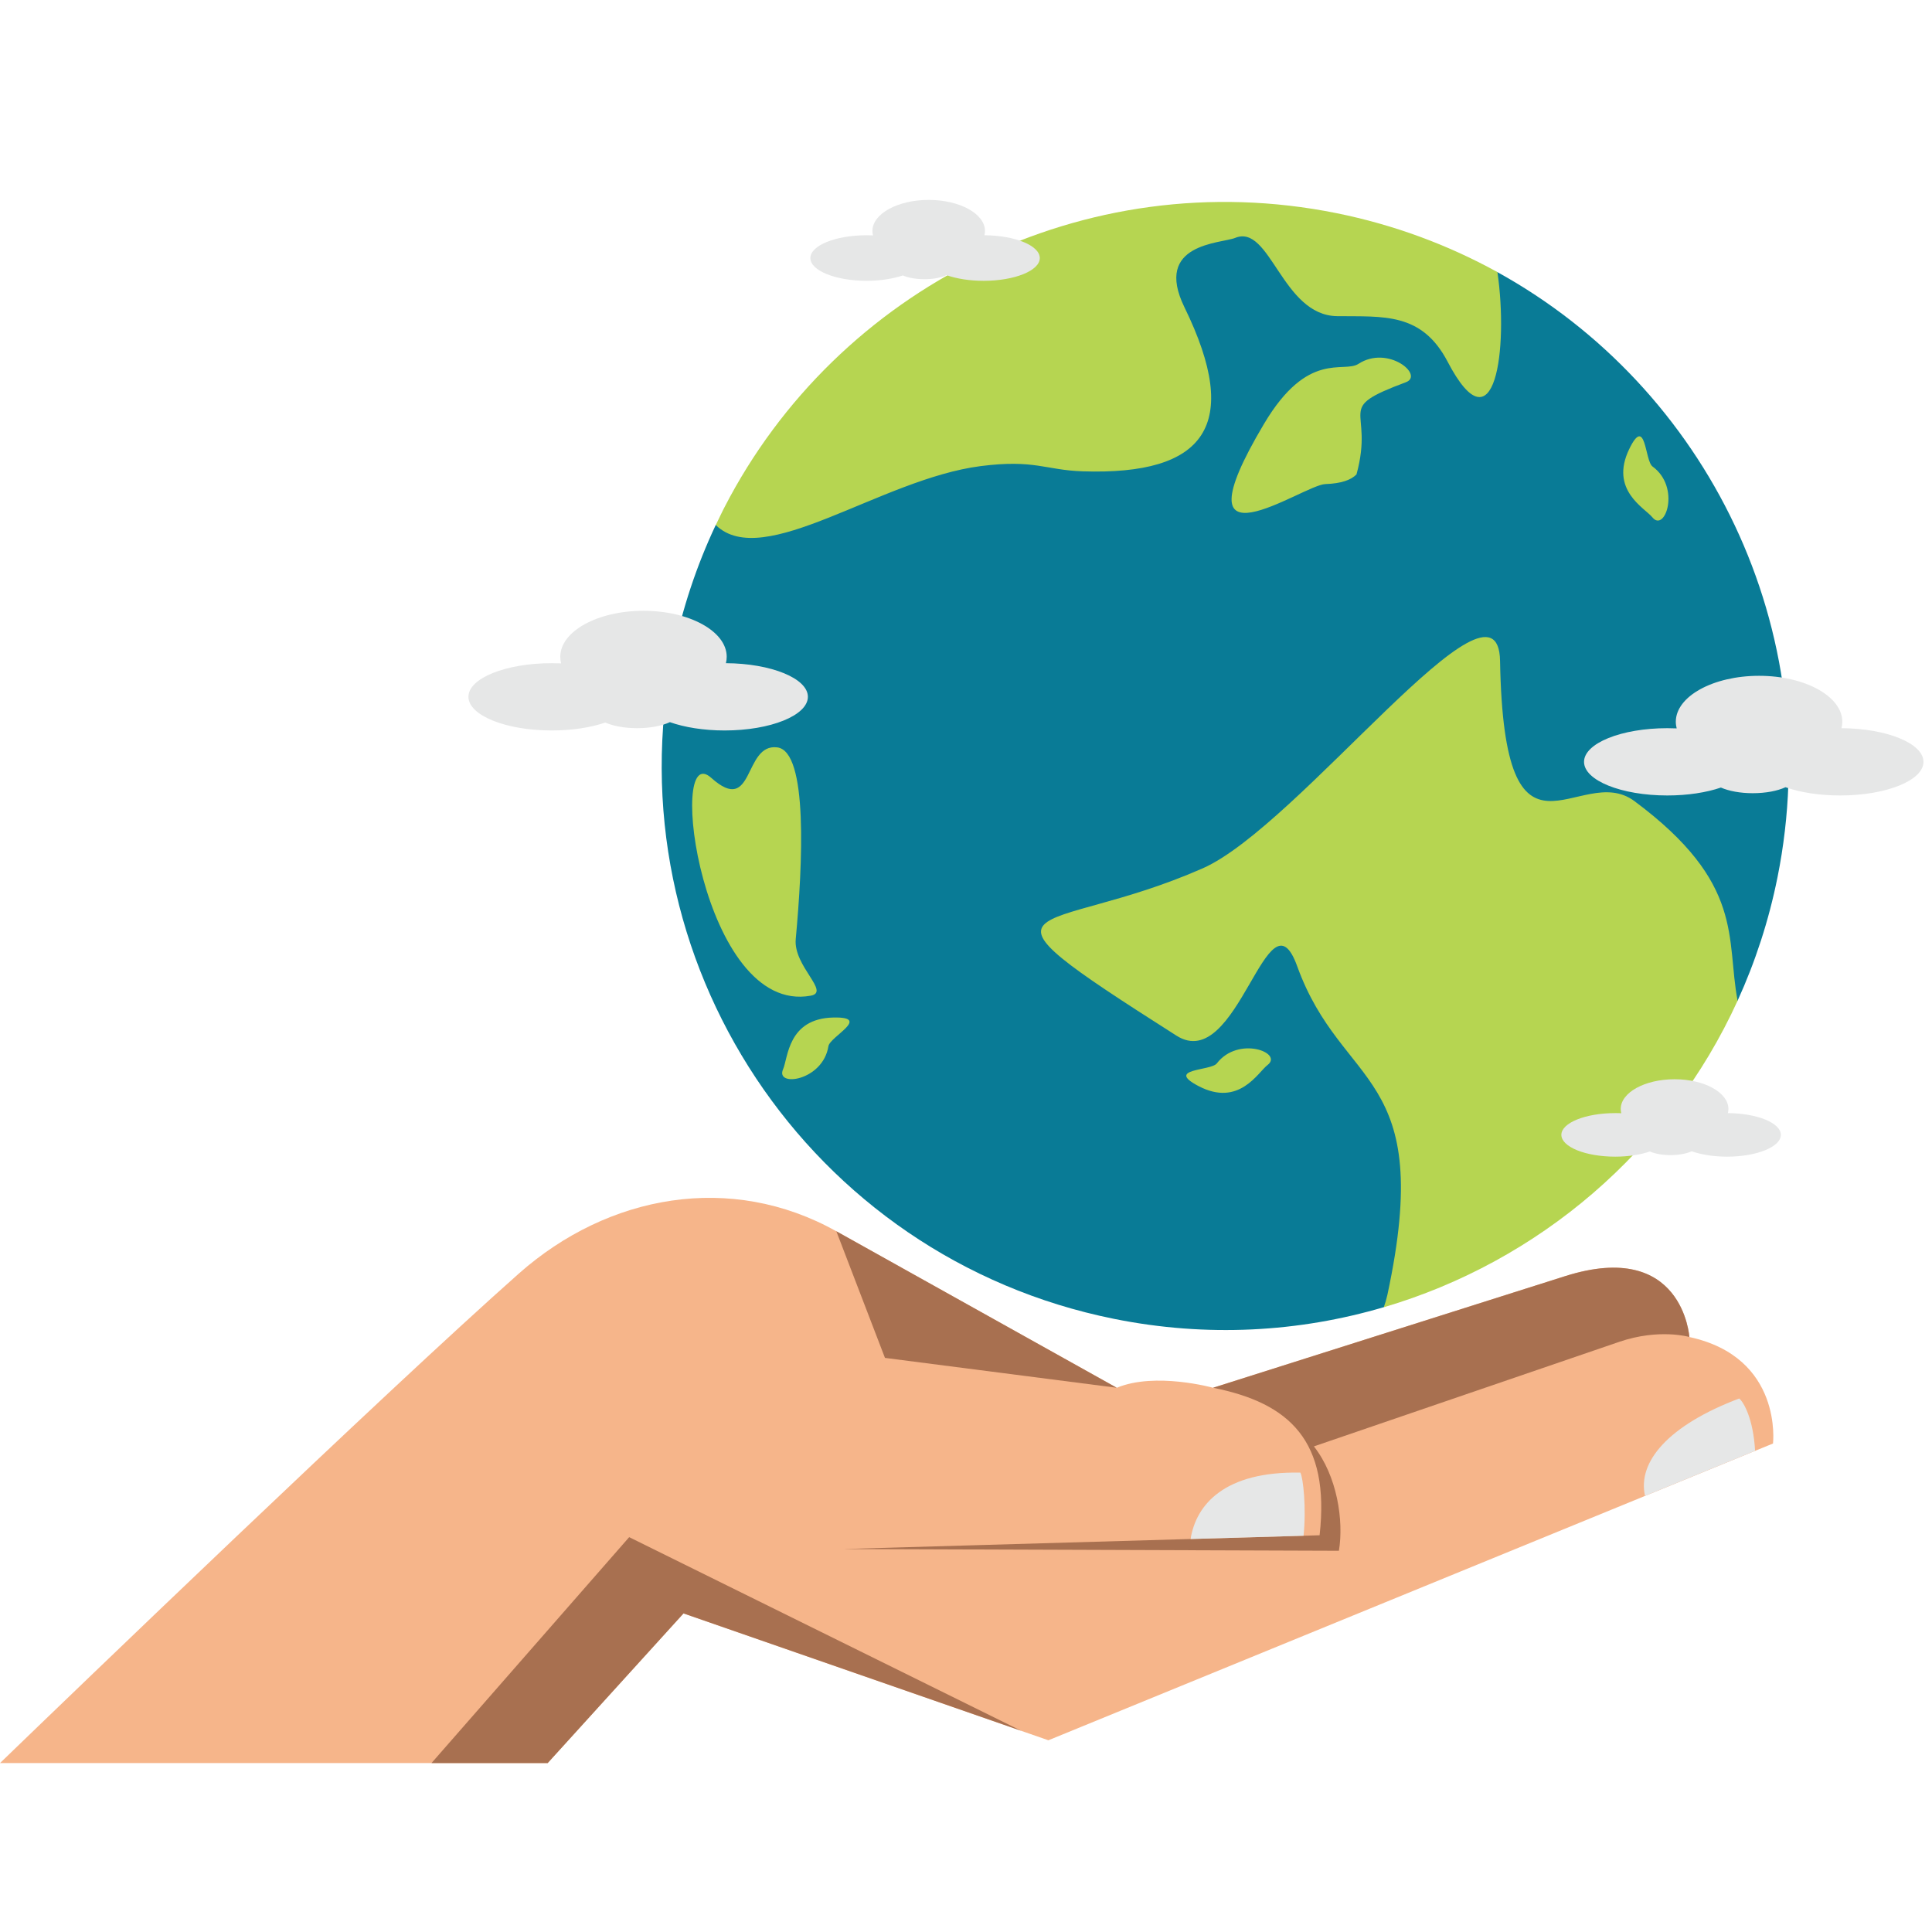 <svg xmlns="http://www.w3.org/2000/svg" xmlns:xlink="http://www.w3.org/1999/xlink" width="150" zoomAndPan="magnify" viewBox="0 0 112.5 112.5" height="150" preserveAspectRatio="xMidYMid meet" version="1.0"><defs><clipPath id="638450725a"><path d="M 0 69 L 104 69 L 104 102.715 L 0 102.715 Z M 0 69 " clip-rule="nonzero"/></clipPath><clipPath id="aa2ef59bd8"><path d="M 25 71 L 99 71 L 99 102.715 L 25 102.715 Z M 25 71 " clip-rule="nonzero"/></clipPath><clipPath id="c3b983f905"><path d="M 27 11 L 112.004 11 L 112.004 90 L 27 90 Z M 27 11 " clip-rule="nonzero"/></clipPath></defs><g clip-path="url(#638450725a)"><path fill="#f6b58a" d="M 31.887 102.664 L 39.801 93.949 L 61.047 101.336 L 103.242 84.055 C 103.242 84.055 103.832 79.035 98.371 77.855 C 98.371 77.855 98 72.137 91.141 74.309 L 70.637 80.809 C 70.637 80.809 67.273 79.875 65.031 80.809 L 48.699 71.695 C 42.562 68.266 35.422 69.547 30.211 74.16 C 22.305 81.168 4.262 98.547 0 102.664 Z M 31.887 102.664 " fill-opacity="1" fill-rule="evenodd"/></g><g clip-path="url(#aa2ef59bd8)"><path fill="#a87050" d="M 36.637 89.508 L 25.125 102.664 L 31.891 102.664 L 39.801 93.949 L 59.469 100.785 Z M 65.027 80.809 L 48.699 71.695 L 51.531 79.07 Z M 98.371 77.852 C 98.371 77.852 96.609 77.34 94.281 78.137 L 76.508 84.223 C 77.863 85.949 78.254 88.535 77.965 90.301 L 49.113 90.199 L 76.84 89.398 C 77.457 83.898 75.098 81.699 70.637 80.809 L 91.141 74.309 C 98 72.137 98.371 77.852 98.371 77.852 Z M 98.371 77.852 " fill-opacity="1" fill-rule="evenodd"/></g><path fill="#097b96" d="M 103.504 51.082 C 102.996 53.613 102.207 56.016 101.18 58.27 L 80.578 76.117 C 75.637 77.574 70.277 77.887 64.871 76.797 C 47.109 73.223 35.609 55.906 39.18 38.129 C 39.719 35.457 40.566 32.93 41.676 30.574 L 71.043 13.137 L 87.191 15.844 C 99.402 22.582 106.398 36.676 103.504 51.082 Z M 103.504 51.082 " fill-opacity="1" fill-rule="evenodd"/><path fill="#b6d551" d="M 41.949 30.016 L 42.121 29.664 L 42.188 29.535 C 48.734 16.824 63.113 9.449 77.812 12.41 C 81.188 13.09 84.332 14.266 87.195 15.844 C 87.84 20.285 87.062 26.352 84.297 21.066 C 82.789 18.18 80.566 18.441 77.863 18.41 C 74.648 18.371 73.973 13.016 71.926 13.852 C 71.109 14.184 67.141 14.152 68.973 17.898 C 72.336 24.777 70.18 27.68 63.047 27.445 C 60.867 27.375 60.262 26.738 57.105 27.141 C 51.266 27.891 44.441 33.27 41.68 30.574 Z M 96.223 30.129 C 96.953 31.031 97.887 28.375 96.227 27.164 C 95.77 26.836 95.848 24.133 94.871 26.145 C 93.711 28.543 95.773 29.574 96.223 30.129 Z M 73.812 62.012 C 74.738 61.305 72.109 60.293 70.855 61.922 C 70.512 62.367 67.816 62.211 69.797 63.246 C 72.156 64.477 73.25 62.441 73.812 62.012 Z M 101.18 58.27 C 100.492 54.641 101.625 51.445 95.172 46.648 C 91.957 44.262 87.582 51.734 87.348 38.48 C 87.242 32.414 75.648 48.098 70.027 50.566 C 60.684 54.672 55.297 51.906 68.504 60.305 C 72.098 62.594 73.82 51.516 75.535 56.262 C 78.156 63.508 83.605 62.277 80.789 75.391 C 80.73 75.652 80.66 75.895 80.578 76.121 C 89.574 73.469 97.188 67.023 101.18 58.27 Z M 78.988 27.625 C 80.07 23.676 77.562 23.863 81.863 22.258 C 82.949 21.852 80.824 20.07 79.102 21.188 C 78.227 21.754 76.168 20.363 73.602 24.684 C 68.242 33.691 75.867 28.23 77.172 28.188 C 78.113 28.156 78.676 27.945 78.988 27.625 Z M 45.258 43.52 C 43.273 43.27 43.938 47.555 41.414 45.293 C 38.781 42.93 40.875 59.125 47.203 57.98 C 48.379 57.77 46.188 56.266 46.336 54.68 C 46.738 50.32 47.062 43.746 45.258 43.52 Z M 45.598 62.262 C 45.129 63.324 47.918 62.949 48.238 60.922 C 48.324 60.363 50.762 59.203 48.527 59.25 C 45.867 59.305 45.887 61.613 45.598 62.262 Z M 45.598 62.262 " fill-opacity="1" fill-rule="evenodd"/><g clip-path="url(#c3b983f905)"><path fill="#e6e7e7" d="M 54.078 11.641 C 55.887 11.641 57.355 12.449 57.355 13.449 C 57.355 13.535 57.344 13.617 57.324 13.699 C 59.109 13.711 60.547 14.301 60.547 15.027 C 60.547 15.758 59.082 16.352 57.273 16.352 C 56.445 16.352 55.695 16.227 55.117 16.023 C 54.805 16.168 54.344 16.258 53.828 16.258 C 53.332 16.258 52.887 16.176 52.574 16.039 C 52.004 16.23 51.27 16.352 50.465 16.352 C 48.656 16.352 47.188 15.758 47.188 15.027 C 47.188 14.293 48.656 13.699 50.465 13.699 C 50.59 13.699 50.715 13.703 50.836 13.707 C 50.812 13.625 50.801 13.535 50.801 13.449 C 50.801 12.449 52.27 11.641 54.078 11.641 Z M 97.512 62.844 C 99.242 62.844 100.645 63.617 100.645 64.574 C 100.645 64.656 100.633 64.738 100.613 64.816 C 102.324 64.828 103.699 65.391 103.699 66.082 C 103.699 66.781 102.297 67.352 100.566 67.352 C 99.773 67.352 99.055 67.23 98.504 67.039 C 98.203 67.176 97.762 67.262 97.27 67.262 C 96.797 67.262 96.371 67.18 96.07 67.051 C 95.527 67.238 94.82 67.352 94.055 67.352 C 92.32 67.352 90.918 66.781 90.918 66.082 C 90.918 65.383 92.32 64.816 94.055 64.816 C 94.172 64.816 94.289 64.816 94.406 64.824 C 94.387 64.742 94.375 64.656 94.375 64.574 C 94.375 63.617 95.777 62.844 97.512 62.844 Z M 69.328 89.617 C 69.648 87.602 71.312 85.664 75.719 85.75 C 75.883 86.043 76.074 87.805 75.906 89.426 Z M 95.789 87.105 C 95.34 85.117 97.152 82.992 101.273 81.434 C 101.535 81.645 102.094 82.617 102.199 84.48 Z M 102.43 39.352 C 105.109 39.352 107.277 40.551 107.277 42.027 C 107.277 42.156 107.262 42.281 107.23 42.402 C 109.871 42.418 112.004 43.289 112.004 44.363 C 112.004 45.445 109.832 46.32 107.156 46.32 C 105.934 46.32 104.82 46.141 103.969 45.84 C 103.504 46.055 102.824 46.188 102.062 46.188 C 101.328 46.188 100.672 46.062 100.207 45.859 C 99.363 46.148 98.277 46.32 97.086 46.32 C 94.41 46.32 92.238 45.445 92.238 44.363 C 92.238 43.281 94.41 42.402 97.086 42.402 C 97.27 42.402 97.453 42.406 97.633 42.414 C 97.602 42.289 97.582 42.16 97.582 42.027 C 97.582 40.551 99.754 39.352 102.43 39.352 Z M 37.469 35.566 C 40.148 35.566 42.316 36.766 42.316 38.242 C 42.316 38.367 42.301 38.492 42.27 38.617 C 44.91 38.633 47.043 39.504 47.043 40.574 C 47.043 41.656 44.871 42.535 42.195 42.535 C 40.973 42.535 39.859 42.352 39.008 42.051 C 38.543 42.266 37.859 42.402 37.102 42.402 C 36.367 42.402 35.711 42.277 35.246 42.074 C 34.402 42.363 33.312 42.535 32.125 42.535 C 29.449 42.535 27.277 41.656 27.277 40.574 C 27.277 39.492 29.449 38.617 32.125 38.617 C 32.309 38.617 32.492 38.621 32.672 38.629 C 32.641 38.5 32.625 38.371 32.625 38.242 C 32.625 36.766 34.793 35.566 37.469 35.566 Z M 37.469 35.566 " fill-opacity="1" fill-rule="evenodd"/></g></svg>